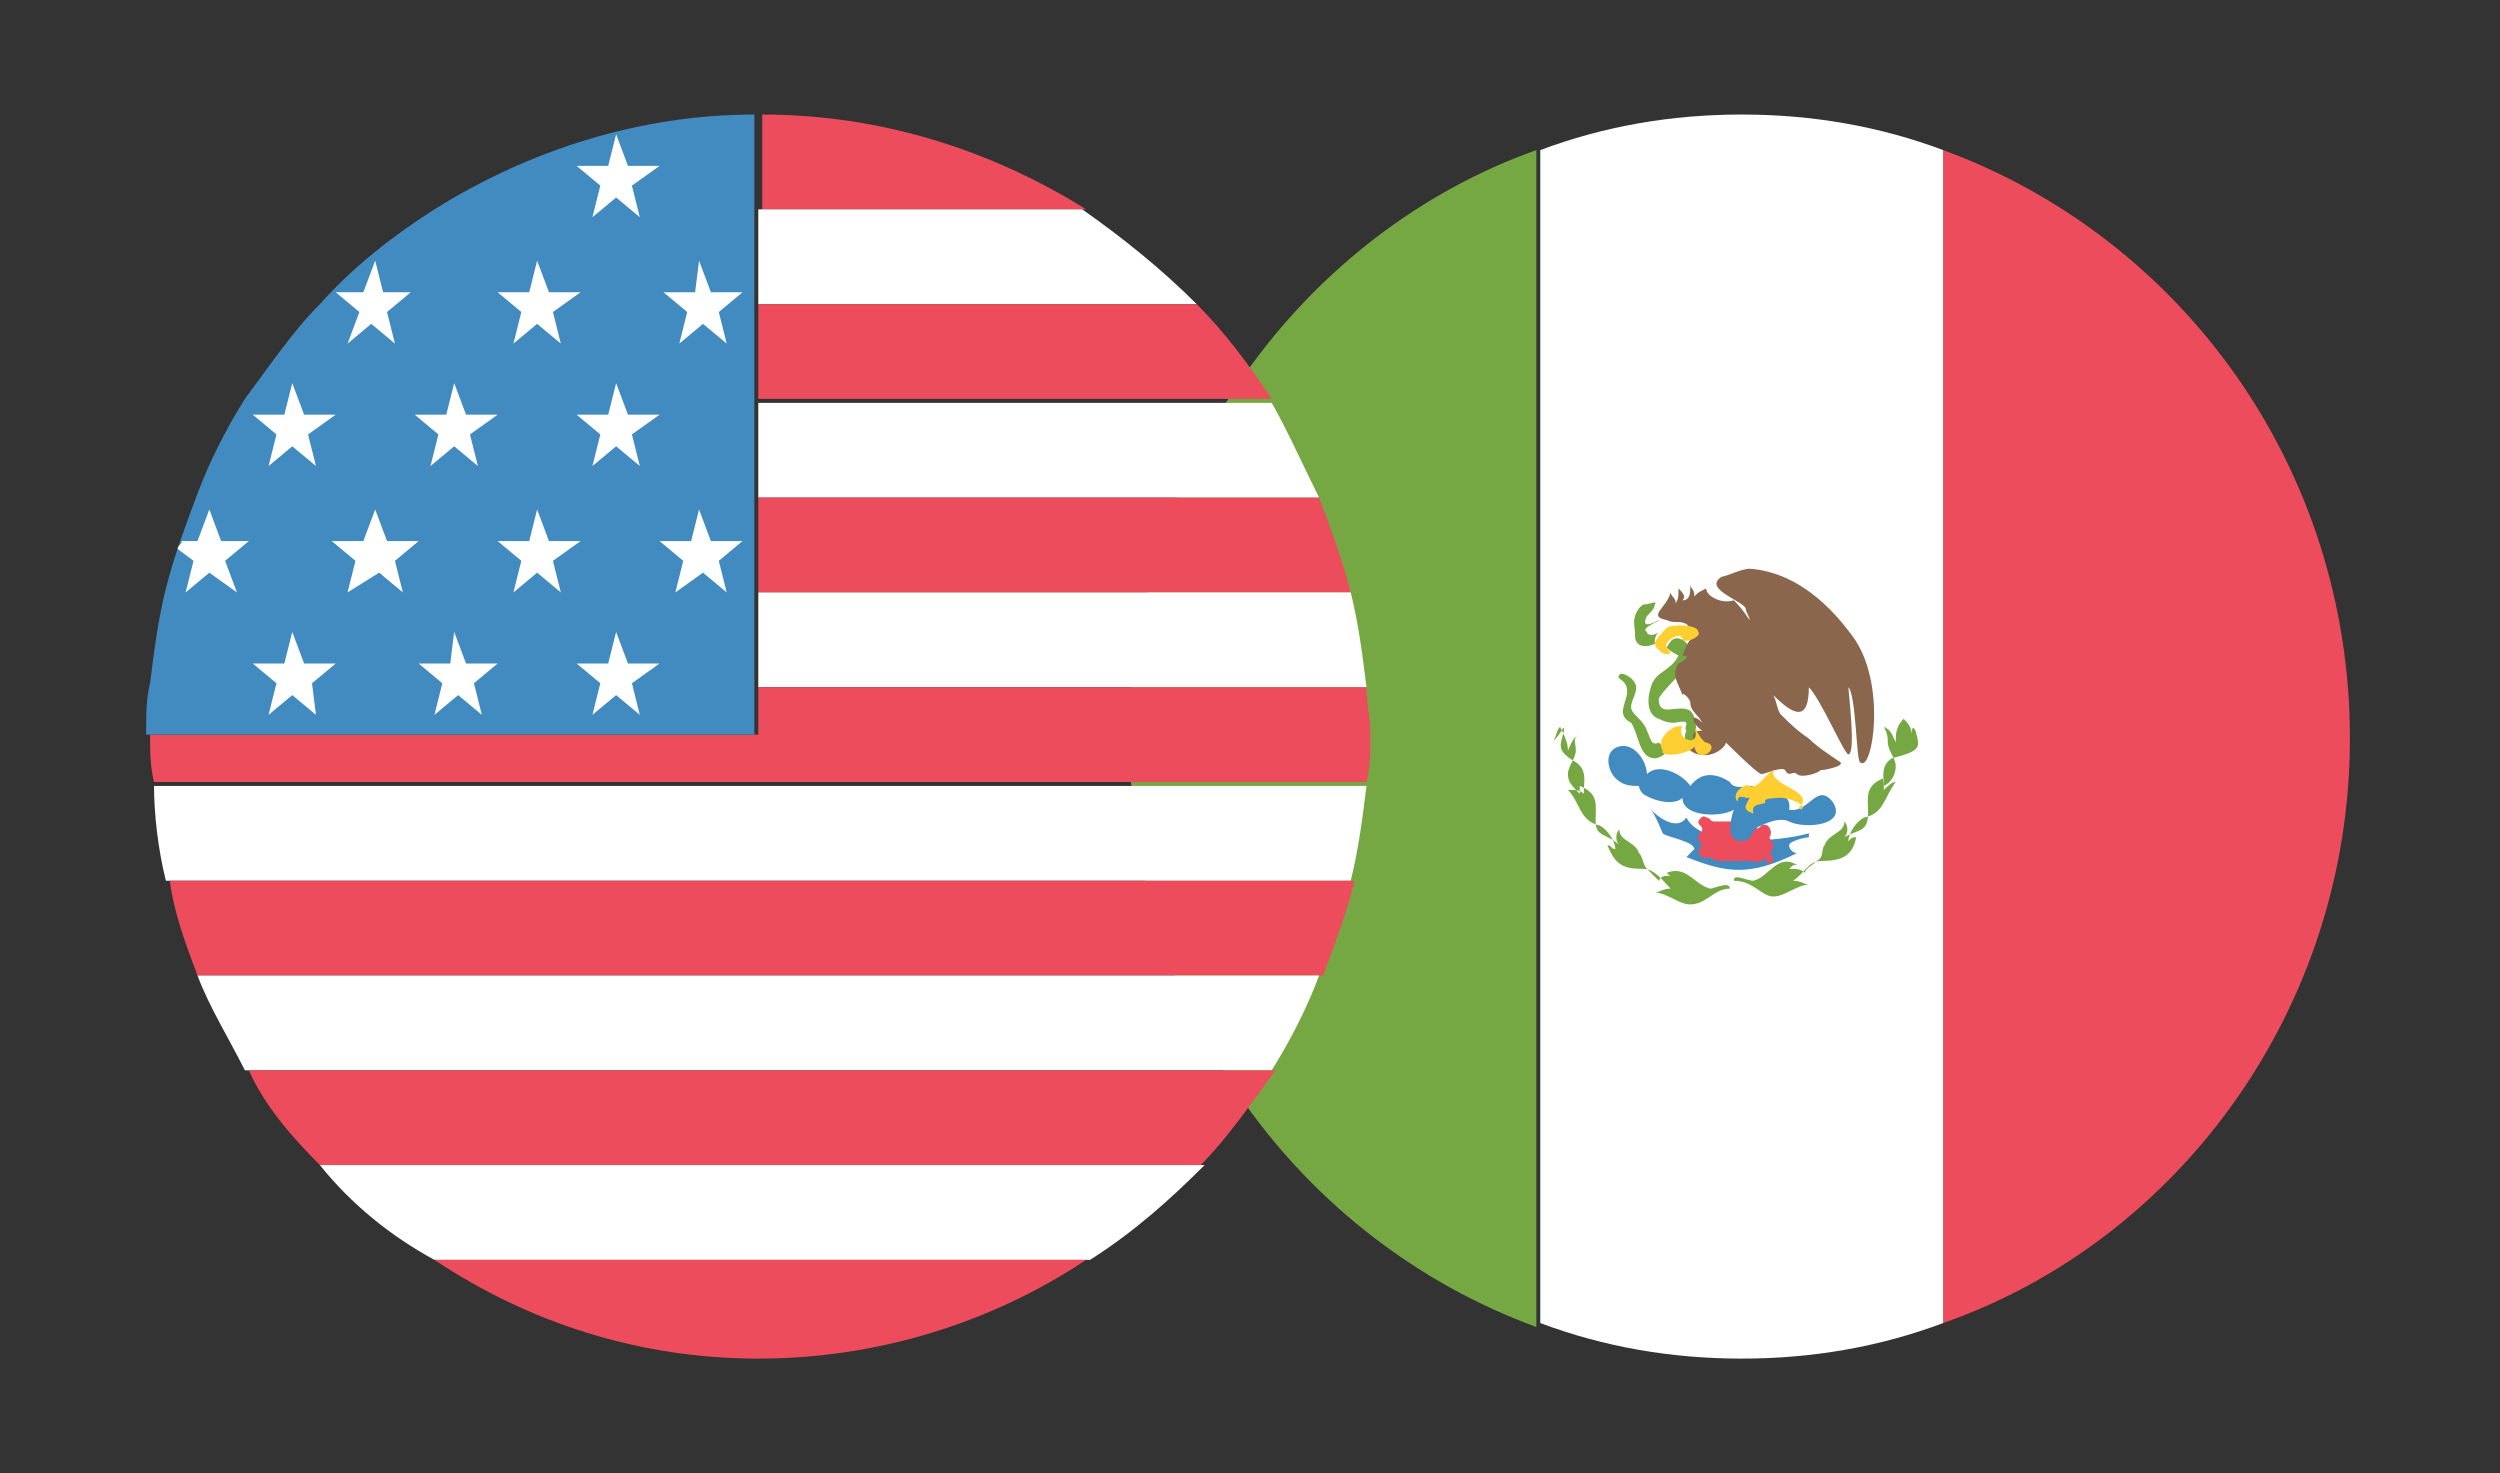 <?xml version="1.0" encoding="UTF-8"?> <svg xmlns="http://www.w3.org/2000/svg" xmlns:xlink="http://www.w3.org/1999/xlink" version="1.1" id="Capa_1" x="0px" y="0px" viewBox="0 0 63.3 37.3" style="enable-background:new 0 0 63.3 37.3;" xml:space="preserve"><rect x="0" y="0" width="63.3" height="37.3" fill="#333333" stroke="none"/> <style type="text/css"> .st0{fill:#FFFFFF;} .st1{fill:#007ABF;} .st2{fill:#ED3B4A;} .st3{fill:#F0DB1F;} .st4{fill:none;stroke:#007ABF;stroke-miterlimit:10;} .st5{fill:#ED4C5C;} .st6{fill:#75A843;} .st7{fill:#428BC1;} .st8{fill:#89664C;} .st9{fill:#FFCE31;} </style> <rect x="53.3" y="71.7" class="st0" width="63.4" height="37.1"></rect> <path class="st1" d="M70.4-5h48.9v29H70.4V-5z"></path> <path class="st2" d="M73-2.3h43.2v22.2H73V-2.3z"></path> <path class="st3" d="M94.6,20.4l1.5,2.7H93L94.6,20.4z"></path> <path class="st1" d="M67.6-30.3c-1.5,0-2.7,1.2-2.8,2.6h-5c-0.1-1.3-0.8-2.5-1.9-3.2l2.4-4.2c0.5,0.4,1.1,0.6,1.7,0.6 c1.6,0,2.9-1.3,2.9-2.9c0-1.6-1.3-2.9-2.9-2.9c-1.6,0-2.9,1.3-2.9,2.9c0,0.8,0.3,1.4,0.8,2l-2.5,4.3c-0.5-0.3-1.1-0.4-1.7-0.4 c-0.7,0-1.3,0.2-1.9,0.5l-2.5-4.4c0.5-0.5,0.8-1.2,0.8-1.9c0-1.6-1.3-2.9-2.9-2.9c-1.6,0-2.9,1.3-2.9,2.9c0,1.6,1.3,2.9,2.9,2.9 c0.7,0,1.3-0.2,1.8-0.6l2.5,4.3c-1,0.7-1.7,1.8-1.7,3.1h-5.1c-0.1-1.5-1.3-2.6-2.8-2.6c-1.6,0-2.9,1.3-2.9,2.9 c0,1.6,1.3,2.9,2.9,2.9c1.5,0,2.7-1.2,2.8-2.6h5.1c0.1,1.3,0.7,2.4,1.8,3.1l-2.5,4.3c-0.5-0.4-1.1-0.6-1.8-0.6 c-1.6,0-2.9,1.3-2.9,2.9c0,1.6,1.3,2.9,2.9,2.9c1.6,0,2.9-1.3,2.9-2.9c0-0.7-0.3-1.4-0.7-1.9l2.5-4.3c0.6,0.3,1.2,0.5,1.9,0.5 c0.6,0,1.2-0.1,1.7-0.4l2.5,4.3c-0.5,0.5-0.7,1.2-0.7,1.9c0,1.6,1.3,2.9,2.9,2.9c1.6,0,2.9-1.3,2.9-2.9c0-1.6-1.3-2.9-2.9-2.9 c-0.7,0-1.3,0.2-1.8,0.6l-2.4-4.2c1.1-0.7,1.8-1.8,1.9-3.2h5c0.1,1.5,1.3,2.6,2.8,2.6c1.6,0,2.9-1.3,2.9-2.9 C70.5-29.1,69.2-30.3,67.6-30.3z"></path> <path class="st2" d="M60.6-35.5c0.3-0.8,0.9-1.3,1.6-1.3c0.7,0,1.3,0.5,1.6,1.3c-0.4,0.4-1,0.6-1.6,0.6C61.5-35,61-35.2,60.6-35.5z"></path> <path class="st2" d="M62.1-37.3c-0.4,0-0.7-0.3-0.7-0.7c0-0.2,0.1-0.4,0.2-0.5c0.1-0.1,0.3-0.2,0.5-0.2c0.4,0,0.7,0.3,0.7,0.7 C62.8-37.6,62.5-37.3,62.1-37.3z"></path> <path class="st2" d="M62.1-39.8c1.3,0,2.4,1.1,2.4,2.4c0,0.6-0.2,1.1-0.5,1.5c-0.3-0.6-0.7-1-1.2-1.2c0.2-0.2,0.4-0.5,0.4-0.8 c0-0.6-0.5-1.1-1.1-1.1c-0.3,0-0.6,0.1-0.8,0.3C61.1-38.5,61-38.3,61-38c0,0.3,0.2,0.6,0.4,0.8c-0.5,0.2-0.9,0.7-1.2,1.2 c-0.3-0.4-0.5-0.9-0.5-1.5C59.7-38.7,60.8-39.8,62.1-39.8z"></path> <path class="st2" d="M46.9-37.4c0-1.3,1.1-2.4,2.4-2.4c1.3,0,2.4,1.1,2.4,2.4c0,0.6-0.2,1.1-0.5,1.5c-0.3-0.6-0.7-1-1.2-1.2 c0.2-0.2,0.4-0.5,0.4-0.8c0-0.6-0.5-1.1-1.1-1.1c-0.6,0-1.1,0.5-1.1,1.1c0,0.3,0.2,0.6,0.4,0.8c-0.5,0.2-0.9,0.7-1.2,1.2 C47.1-36.3,46.9-36.8,46.9-37.4z"></path> <path class="st2" d="M49.3-37.3c-0.4,0-0.7-0.3-0.7-0.7c0-0.4,0.3-0.7,0.7-0.7c0.4,0,0.7,0.3,0.7,0.7C50-37.6,49.7-37.3,49.3-37.3z"></path> <path class="st2" d="M47.7-35.5c0.3-0.8,0.9-1.3,1.6-1.3c0.7,0,1.3,0.5,1.6,1.3c-0.4,0.4-1,0.6-1.6,0.6C48.7-35,48.2-35.2,47.7-35.5 z"></path> <path class="st2" d="M47.7-15.9c0.3-0.8,0.9-1.3,1.6-1.3s1.3,0.5,1.6,1.3c-0.4,0.4-1,0.6-1.6,0.6C48.7-15.3,48.2-15.5,47.7-15.9z"></path> <path class="st2" d="M49.3-17.6c-0.4,0-0.7-0.3-0.7-0.7c0-0.4,0.3-0.7,0.7-0.7c0.4,0,0.7,0.3,0.7,0.7C50-17.9,49.7-17.6,49.3-17.6z"></path> <path class="st2" d="M51.2-16.2c-0.3-0.6-0.7-1-1.2-1.2c0.2-0.2,0.4-0.5,0.4-0.8c0-0.6-0.5-1.1-1.1-1.1c-0.6,0-1.1,0.5-1.1,1.1 c0,0.3,0.2,0.6,0.4,0.8c-0.5,0.2-0.9,0.7-1.2,1.2c-0.3-0.4-0.5-0.9-0.5-1.5c0-1.3,1.1-2.4,2.4-2.4c1.3,0,2.4,1.1,2.4,2.4 C51.7-17.1,51.5-16.6,51.2-16.2z"></path> <path class="st2" d="M60.6-15.9c0.3-0.8,0.9-1.3,1.6-1.3c0.7,0,1.3,0.5,1.6,1.3c-0.4,0.4-1,0.6-1.6,0.6C61.5-15.3,61-15.5,60.6-15.9 z"></path> <path class="st2" d="M62.1-17.6c-0.4,0-0.7-0.3-0.7-0.7c0-0.2,0.1-0.4,0.2-0.5c0.1-0.1,0.3-0.2,0.5-0.2c0.4,0,0.7,0.3,0.7,0.7 C62.8-17.9,62.5-17.6,62.1-17.6z"></path> <path class="st2" d="M64.5-17.7c0,0.6-0.2,1.1-0.5,1.5c-0.3-0.6-0.7-1-1.2-1.2c0.2-0.2,0.4-0.5,0.4-0.8c0-0.6-0.5-1.1-1.1-1.1 c-0.3,0-0.6,0.1-0.8,0.3c-0.2,0.2-0.3,0.5-0.3,0.8c0,0.3,0.2,0.6,0.4,0.8c-0.5,0.2-0.9,0.7-1.2,1.2c-0.3-0.4-0.5-0.9-0.5-1.5 c0-1.3,1.1-2.4,2.4-2.4C63.4-20.1,64.5-19,64.5-17.7z"></path> <path class="st2" d="M42.3-25.6c0.3-0.8,0.9-1.3,1.6-1.3c0.7,0,1.3,0.5,1.6,1.3c-0.4,0.4-1,0.6-1.6,0.6 C43.2-25.1,42.7-25.3,42.3-25.6z"></path> <path class="st2" d="M43.8-27.4c-0.4,0-0.7-0.3-0.7-0.7s0.3-0.7,0.7-0.7c0.4,0,0.7,0.3,0.7,0.7S44.2-27.4,43.8-27.4z"></path> <path class="st2" d="M45.7-26c-0.3-0.6-0.7-1-1.2-1.2c0.2-0.2,0.4-0.5,0.4-0.8c0-0.6-0.5-1.1-1.1-1.1c-0.6,0-1.1,0.5-1.1,1.1 c0,0.3,0.2,0.6,0.4,0.8c-0.5,0.2-0.9,0.7-1.2,1.2c-0.3-0.4-0.5-0.9-0.5-1.5c0-1.3,1.1-2.4,2.4-2.4c1.3,0,2.4,1.1,2.4,2.4 C46.2-26.9,46-26.4,45.7-26z"></path> <path class="st3" d="M53.4-24.8c0.4-1.2,1.4-2,2.4-2c1,0,1.9,0.8,2.4,2c-0.6,0.6-1.5,0.9-2.4,0.9C54.9-23.9,54.1-24.2,53.4-24.8z"></path> <path class="st3" d="M55.8-27.2c-0.6,0-1.1-0.5-1.1-1.1c0-0.3,0.1-0.6,0.3-0.8c0.2-0.2,0.5-0.3,0.8-0.3c0.6,0,1.1,0.5,1.1,1.1 C56.9-27.7,56.4-27.2,55.8-27.2z"></path> <path class="st3" d="M58.5-25.1c-0.4-1-1.1-1.7-1.8-2c0.4-0.3,0.7-0.7,0.7-1.2c0-0.8-0.7-1.5-1.5-1.5c-0.4,0-0.8,0.2-1.1,0.4 c-0.3,0.3-0.4,0.7-0.4,1.1c0,0.5,0.3,1,0.7,1.2c-0.8,0.3-1.4,1-1.8,2c-0.6-0.6-0.9-1.5-0.9-2.4c0-2,1.6-3.6,3.6-3.6 c2,0,3.6,1.6,3.6,3.6C59.4-26.6,59-25.8,58.5-25.1z"></path> <path class="st2" d="M66.1-25.6c0.3-0.8,0.9-1.3,1.6-1.3c0.7,0,1.3,0.5,1.6,1.3c-0.4,0.4-1,0.6-1.6,0.6C67-25.1,66.5-25.3,66.1-25.6 z"></path> <path class="st2" d="M67.6-27.4c-0.4,0-0.7-0.3-0.7-0.7s0.3-0.7,0.7-0.7c0.4,0,0.7,0.3,0.7,0.7S68-27.4,67.6-27.4z"></path> <path class="st2" d="M69.5-26c-0.3-0.6-0.7-1-1.2-1.2c0.2-0.2,0.4-0.5,0.4-0.8c0-0.6-0.5-1.1-1.1-1.1s-1.1,0.5-1.1,1.1 c0,0.3,0.2,0.6,0.4,0.8C66.4-27,66-26.6,65.8-26c-0.3-0.4-0.5-0.9-0.5-1.5c0-1.3,1.1-2.4,2.4-2.4c1.3,0,2.4,1.1,2.4,2.4 C70.1-26.9,69.9-26.4,69.5-26z"></path> <g> <circle class="st2" cx="-59.4" cy="-38.4" r="18"></circle> <g> <circle class="st4" cx="-59.4" cy="-38.4" r="11.4"></circle> <ellipse class="st4" cx="-59.4" cy="-38.4" rx="3.8" ry="11.4"></ellipse> <ellipse class="st4" cx="-59.4" cy="-38.4" rx="11.4" ry="3.8"></ellipse> </g> </g> <g> <g> <circle class="st2" cx="85" cy="90.3" r="11.9"></circle> </g> <g> <g> <rect x="79.1" y="75.9" transform="matrix(0.877 -0.481 0.481 0.877 -28.711 48.089)" class="st1" width="0.6" height="8.2"></rect> </g> <g> <rect x="75.3" y="100.2" transform="matrix(0.48 -0.877 0.877 0.48 -46.867 121.858)" class="st1" width="8.2" height="0.6"></rect> </g> <g> <rect x="92.5" y="89.9" class="st1" width="8.2" height="0.6"></rect> </g> </g> <g> <g> <path class="st1" d="M85,98.1c-4.3,0-7.9-3.5-7.9-7.9s3.5-7.9,7.9-7.9c4.3,0,7.9,3.5,7.9,7.9S89.3,98.1,85,98.1z M85,83 c-4,0-7.2,3.2-7.2,7.2s3.2,7.2,7.2,7.2c4,0,7.2-3.2,7.2-7.2S89,83,85,83z"></path> </g> <g> <path class="st1" d="M85,98.1c-1.8,0-2.8-4-2.8-7.9s1-7.9,2.8-7.9c1.8,0,2.8,4,2.8,7.9S86.8,98.1,85,98.1z M85,83 c-1,0-2.2,3-2.2,7.2s1.2,7.2,2.2,7.2c1,0,2.2-3,2.2-7.2S86,83,85,83z"></path> </g> <g> <path class="st1" d="M85,93.1c-3.8,0-7.9-1-7.9-2.8c0-1.8,4-2.8,7.9-2.8c3.8,0,7.9,1,7.9,2.8C92.8,92.1,88.8,93.1,85,93.1z M85,88.1c-4.3,0-7.2,1.2-7.2,2.2c0,1,3,2.2,7.2,2.2c4.3,0,7.2-1.2,7.2-2.2C92.2,89.2,89.2,88.1,85,88.1z"></path> </g> </g> <g> <g> <rect x="69.3" y="89.9" class="st1" width="8.2" height="0.6"></rect> </g> <g> <rect x="90.2" y="96.4" transform="matrix(0.877 -0.481 0.481 0.877 -37.181 55.972)" class="st1" width="0.6" height="8.2"></rect> </g> <g> <rect x="86.5" y="79.7" transform="matrix(0.48 -0.877 0.877 0.48 -23.147 120.995)" class="st1" width="8.2" height="0.6"></rect> </g> </g> <g> <g> <g> <rect x="88.1" y="74.9" class="st3" width="1.3" height="0.6"></rect> </g> <g> <rect x="85.6" y="74.9" class="st3" width="1.3" height="0.6"></rect> </g> <g> <rect x="83.1" y="74.9" class="st3" width="1.3" height="0.6"></rect> </g> <g> <rect x="80.6" y="74.9" class="st3" width="1.3" height="0.6"></rect> </g> </g> <g> <g> <rect x="73.2" y="79.1" transform="matrix(0.5 -0.866 0.866 0.5 -31.915 103.617)" class="st3" width="1.3" height="0.6"></rect> </g> <g> <rect x="71.9" y="81.3" transform="matrix(0.5 -0.866 0.866 0.5 -34.426 103.617)" class="st3" width="1.3" height="0.6"></rect> </g> <g> <rect x="70.7" y="83.5" transform="matrix(0.499 -0.866 0.866 0.499 -36.919 103.723)" class="st3" width="1.3" height="0.6"></rect> </g> <g> <rect x="69.4" y="85.7" transform="matrix(0.5 -0.866 0.866 0.5 -39.442 103.67)" class="st3" width="1.3" height="0.6"></rect> </g> </g> <g> <g> <rect x="69.7" y="93.9" transform="matrix(0.866 -0.5 0.5 0.866 -37.878 47.681)" class="st3" width="0.6" height="1.3"></rect> </g> <g> <rect x="71" y="96.1" transform="matrix(0.866 -0.5 0.5 0.866 -38.818 48.646)" class="st3" width="0.6" height="1.3"></rect> </g> <g> <rect x="72.2" y="98.3" transform="matrix(0.866 -0.5 0.5 0.866 -39.75 49.594)" class="st3" width="0.6" height="1.3"></rect> </g> <g> <rect x="73.5" y="100.4" transform="matrix(0.866 -0.5 0.5 0.866 -40.649 50.467)" class="st3" width="0.6" height="1.3"></rect> </g> </g> <g> <g> <rect x="80.6" y="105" class="st3" width="1.3" height="0.6"></rect> </g> <g> <rect x="83.1" y="105" class="st3" width="1.3" height="0.6"></rect> </g> <g> <rect x="85.6" y="105" transform="matrix(1 -1.953121e-03 1.953121e-03 1 -0.206 0.169)" class="st3" width="1.3" height="0.6"></rect> </g> <g> <rect x="88.1" y="105" class="st3" width="1.3" height="0.6"></rect> </g> </g> <g> <g> <rect x="95.5" y="100.7" transform="matrix(0.5 -0.866 0.866 0.5 -39.455 133.754)" class="st3" width="1.3" height="0.6"></rect> </g> <g> <rect x="96.8" y="98.6" transform="matrix(0.5 -0.866 0.866 0.5 -36.944 133.755)" class="st3" width="1.3" height="0.6"></rect> </g> <g> <rect x="98" y="96.4" transform="matrix(0.499 -0.866 0.866 0.499 -34.396 133.885)" class="st3" width="1.3" height="0.6"></rect> </g> <g> <rect x="99.3" y="94.2" transform="matrix(0.499 -0.866 0.866 0.499 -31.882 133.884)" class="st3" width="1.3" height="0.6"></rect> </g> </g> <g> <g> <rect x="99.6" y="85.4" transform="matrix(0.866 -0.5 0.5 0.866 -29.604 61.472)" class="st3" width="0.6" height="1.3"></rect> </g> <g> <rect x="98.4" y="83.2" transform="matrix(0.866 -0.5 0.5 0.866 -28.694 60.607)" class="st3" width="0.6" height="1.3"></rect> </g> <g> <rect x="97.1" y="81" transform="matrix(0.866 -0.501 0.501 0.866 -27.783 59.739)" class="st3" width="0.6" height="1.3"></rect> </g> <g> <rect x="95.8" y="78.8" transform="matrix(0.866 -0.5 0.5 0.866 -26.854 58.766)" class="st3" width="0.6" height="1.3"></rect> </g> </g> </g> <g> <g> <path class="st1" d="M67.4,92.5c-1.2,0-2.2-1-2.2-2.2s1-2.2,2.2-2.2c1.2,0,2.2,1,2.2,2.2S68.6,92.5,67.4,92.5z M67.4,88.7 c-0.9,0-1.6,0.7-1.6,1.6c0,0.9,0.7,1.6,1.6,1.6c0.9,0,1.6-0.7,1.6-1.6C69,89.4,68.3,88.7,67.4,88.7z"></path> </g> <g> <path class="st1" d="M76.2,108.2c-1.2,0-2.2-1-2.2-2.2s1-2.2,2.2-2.2c1.2,0,2.2,1,2.2,2.2S77.4,108.2,76.2,108.2z M76.2,104.4 c-0.9,0-1.6,0.7-1.6,1.6c0,0.9,0.7,1.6,1.6,1.6c0.9,0,1.6-0.7,1.6-1.6C77.8,105.1,77.1,104.4,76.2,104.4z"></path> </g> <g> <path class="st1" d="M93.8,108.2c-1.2,0-2.2-1-2.2-2.2s1-2.2,2.2-2.2s2.2,1,2.2,2.2S95,108.2,93.8,108.2z M93.8,104.4 c-0.9,0-1.6,0.7-1.6,1.6c0,0.9,0.7,1.6,1.6,1.6s1.6-0.7,1.6-1.6C95.4,105.1,94.6,104.4,93.8,104.4z"></path> </g> <g> <path class="st1" d="M76.2,76.8c-1.2,0-2.2-1-2.2-2.2s1-2.2,2.2-2.2c1.2,0,2.2,1,2.2,2.2S77.4,76.8,76.2,76.8z M76.2,73 c-0.9,0-1.6,0.7-1.6,1.6s0.7,1.6,1.6,1.6c0.9,0,1.6-0.7,1.6-1.6S77.1,73,76.2,73z"></path> </g> <g> <path class="st1" d="M93.8,76.8c-1.2,0-2.2-1-2.2-2.2s1-2.2,2.2-2.2s2.2,1,2.2,2.2S95,76.8,93.8,76.8z M93.8,73 c-0.9,0-1.6,0.7-1.6,1.6s0.7,1.6,1.6,1.6s1.6-0.7,1.6-1.6S94.6,73,93.8,73z"></path> </g> <g> <path class="st1" d="M102.6,92.5c-1.2,0-2.2-1-2.2-2.2s1-2.2,2.2-2.2s2.2,1,2.2,2.2S103.8,92.5,102.6,92.5z M102.6,88.7 c-0.9,0-1.6,0.7-1.6,1.6c0,0.9,0.7,1.6,1.6,1.6s1.6-0.7,1.6-1.6C104.1,89.4,103.4,88.7,102.6,88.7z"></path> </g> </g> </g> <g> <g id="Mexico_00000103237432170576207030000006342468555432463806_"> <path class="st5" d="M59.5,18.7c0-6.9-4.3-12.7-10.3-14.9v29.7C55.2,31.4,59.5,25.5,59.5,18.7"></path> <path class="st6" d="M28.6,18.7c0,6.9,4.3,12.7,10.3,14.9V3.8C33,5.9,28.6,11.8,28.6,18.7z"></path> <path class="st0" d="M49.2,3.8c-1.6-0.6-3.3-0.9-5.1-0.9c-1.8,0-3.5,0.3-5.1,0.9v29.7c1.6,0.6,3.3,0.9,5.1,0.9 c1.8,0,3.5-0.3,5.1-0.9V3.8"></path> <path class="st6" d="M48.5,18.5c-0.1-0.2-0.1,0.1-0.1,0.1c0-0.2-0.1-0.3-0.2-0.4c-0.2,0.2-0.2,0.4-0.2,0.6 c-0.1-0.2-0.1-0.3-0.3-0.4c0.1,0.2,0.1,0.3,0.1,0.4c0,0.2,0.2,0.4,0.2,0.6s-0.1,0.4-0.3,0.5v-0.2c-0.5,0.2-0.4,0.5-0.4,0.9 c0,0.5-0.3,0.4-0.6,0.6c0.1-0.1,0.1-0.3,0-0.4c0,0.3-0.4,0.3-0.5,0.6c-0.1,0.1,0,0.3-0.2,0.4c-0.1,0.1-0.3,0.2-0.3,0.3 c-0.1-0.1-0.2-0.1-0.4-0.1c0.1-0.1,0.1-0.1,0.2-0.1c-0.5-0.3-0.7,0.3-1.1,0.4c-0.2,0-0.5-0.2-0.5,0c0.5,0,0.7,0.4,1,0.4 c0.3,0,0.6-0.3,0.9-0.3c-0.1,0-0.2-0.1-0.4-0.1c0.3-0.2,0.4-0.5,0.7-0.5c0.5,0,0.8-0.1,0.9-0.6c-0.1,0-0.1,0-0.2,0.1 c0-0.2,0.2-0.5,0.4-0.6c0.5-0.1,0.5-0.5,0.8-0.9c-0.1,0-0.2,0.1-0.3,0.2c0-0.3-0.1-0.6,0.2-0.8C48.7,19,48.6,18.9,48.5,18.5"></path> <path class="st6" d="M39.6,18.5c-0.1,0.4-0.2,0.5,0.3,0.8c0.3,0.2,0.2,0.5,0.2,0.8C40,20,39.9,20,39.7,20c0.3,0.3,0.3,0.8,0.8,0.9 c0.2,0.1,0.4,0.4,0.4,0.6c-0.1,0-0.1-0.1-0.2-0.1c0.2,0.5,0.4,0.6,0.9,0.6c0.3,0,0.5,0.3,0.7,0.5c-0.2,0-0.3,0.1-0.4,0.1 c0.3,0,0.6,0.3,0.9,0.3c0.4,0,0.6-0.4,1-0.4c0-0.2-0.4,0-0.5,0c-0.4-0.1-0.6-0.6-1.1-0.4c0.1,0.1,0.1,0.1,0.2,0.1 c-0.1,0-0.3-0.1-0.4,0.1c-0.1-0.1-0.2-0.2-0.3-0.3c-0.1-0.1-0.1-0.3-0.2-0.4c-0.1-0.3-0.5-0.3-0.5-0.6c-0.1,0.1-0.1,0.3,0,0.4 c-0.3-0.3-0.6-0.2-0.6-0.6c0-0.4,0.1-0.7-0.4-0.9v0.2c-0.2-0.2-0.3-0.3-0.3-0.5c0-0.2,0.2-0.4,0.2-0.6c0-0.2-0.1-0.3,0.1-0.4 c-0.2,0.1-0.2,0.2-0.3,0.4c0-0.2-0.1-0.4-0.2-0.6c-0.1,0.1-0.1,0.3-0.2,0.4C39.6,18.5,39.6,18.3,39.6,18.5"></path> <path class="st7" d="M45.5,21.6c-0.1,0-0.2-0.1-0.2-0.2c0-0.1,0.4-0.2,0.5-0.2v-0.1c-0.7,0.2-2.7,0.4-3.1-0.4 c-0.2,0.3-0.6,0.1-0.9-0.2c0.1,0.1,0.3,0.6,0.3,0.6c0.1,0.1,0.8,0.2,0.8,0.4l-0.2,0.2C43.7,22.1,44.3,22.2,45.5,21.6"></path> <path class="st5" d="M44.8,21.6c0.1-0.1,0.1-0.1,0.1-0.2l-0.1-0.2c0.1-0.1,0-0.4-0.2-0.3c-0.1,0.1-0.1,0.1-0.2,0 c-0.1,0-0.1-0.1-0.1-0.1h-0.9c-0.1,0-0.1-0.1-0.2-0.1c-0.1-0.1-0.2,0.1-0.2,0.1c0,0.1,0.1,0.1,0.1,0.2c0,0.1-0.1,0.1-0.1,0.2 c0,0.1,0.1,0.2,0.1,0.2c-0.2,0.2,0,0.4,0.2,0.3c0.1,0.1,0.2,0.1,0.4,0.1h0.6c0.1,0,0.3,0.1,0.4-0.1C44.8,22.1,45,21.7,44.8,21.6"></path> <path class="st7" d="M46.4,20.3c-0.4-0.5-0.6,0.3-1.1,0.2c0.1-0.6-0.8-0.4-1.1-0.3c0.1-0.1,0.1-0.2,0.2-0.3 c-0.2,0-0.5,0.1-0.6-0.1c-0.3-0.2-0.7-0.3-1,0.1c-0.2-0.3-0.8-0.6-1.1-0.3c0-0.3-0.3-0.8-0.7-0.7c-0.4,0.1-0.3,0.6-0.1,0.8 c0.2,0.2,0.4,0.2,0.6,0.2c0,0.1,0.1,0.2,0.1,0.2c0.3,0.2,0.8,0.3,1,0.1c0,0.5,1,0.5,1.3,0.3c-0.1,0.3-0.2,0.8,0.2,0.8 c0.3,0,0.2-0.3,0.5-0.4c0.2-0.1,0.5-0.2,0.7-0.1C45.7,21,46.8,20.9,46.4,20.3"></path> <path class="st6" d="M42.2,19c-0.1-0.1-0.2-0.2-0.2-0.2c-0.2,0.1-0.2-0.1-0.3-0.3c-0.1-0.3-0.4-0.4-0.4-0.6s0.2-0.4,0.1-0.6 C41.3,17.1,41,17,41,17.1c-0.1,0.1,0.2,0.1,0.2,0.4c0,0.3-0.3,0.6,0.1,0.8c0.2,0.3,0.2,0.9,0.6,0.9C42,19.2,42.2,19.1,42.2,19"></path> <path class="st6" d="M43,18.7c-0.1-0.2,0-0.5-0.2-0.7c-0.3-0.2-0.8,0.2-0.8-0.3c0-0.1,0.6-0.7,0.7-0.8c0.2-0.2,0.1-0.6-0.1-0.7 c-0.2-0.1-0.3,0-0.4,0.2c0.1,0.1,0.3,0.2,0.3,0.2c-0.2,0.4-0.6,0.4-0.7,0.8c-0.1,0.3-0.1,0.7,0.2,0.8c0.2,0.1,0.3,0.1,0.4,0.1 c0.5-0.1,0.2,0.1,0.3,0.2C42.6,18.7,42.7,19,43,18.7"></path> <path class="st6" d="M41.4,16.1c0,0.3,0.3,0.3,0.5,0.2c0-0.1,0-0.2,0.1-0.3c-0.1,0.1-0.3,0.1-0.3,0c-0.2-0.1,0.4-0.3,0.3-0.3 c0,0-0.5,0.3-0.3-0.1c0.1-0.1,0.2-0.2,0.2-0.3c0.1-0.1-0.2,0-0.2,0c-0.1,0-0.1,0-0.2,0.1C41.3,15.7,41.4,15.8,41.4,16.1"></path> <path class="st8" d="M46.9,16.1c-0.3-0.4-1.2-1.6-2.6-1.7c-0.2,0-0.6,0.2-0.7,0.2c-0.5,0.3,0.5,0.6,0.6,0.8c0,0.1,0.1,0.2,0.1,0.3 c-0.2-0.3-0.3-0.4-0.4-0.5c-0.3,0.1-0.7-0.1-0.7-0.3C43,15,43,15,42.9,15.1c0-0.2-0.1-0.2-0.1-0.3c0,0.2,0,0.4-0.2,0.4 c0.1-0.1,0-0.2-0.1-0.3c0,0.2,0,0.3-0.1,0.4c0.1-0.1-0.1-0.2-0.1-0.3c-0.1,0.4-0.6,0.6-0.1,0.7c0.2,0.1,0.3,0,0.5,0.1 c0.1,0.1,0.2,0.2,0.2,0.1c0,0.1-0.2,0.3-0.1,0.3c-0.1,0.1-0.2,0.4-0.2,0.4c0.2,0,0.1,0.1-0.1,0.2c-0.2,0.3,0,0.5,0.1,0.8 c0-0.1,0.2,0.1,0.2,0.2c0,0.2,0.2,0.3,0.3,0.5c-0.3-0.3-0.3,0,0,0.2c-0.3,0-0.3,0.2-0.1,0.3c-0.6,0-0.1,0.3,0,0.3 c0.4,0.1,0.7-0.2,0.7-0.3c0,0,0.8,0.8,0.9,0.8s0.5-0.2,0.6-0.1c0.1,0.2,0.2,0,0.3,0.1c0.1,0.1,0.5,0,0.6-0.1 c0.1,0,0.6-0.1,0.5-0.2c-0.3-0.2-0.6-0.4-0.8-0.6c-0.3-0.2-0.5-0.4-0.7-0.6c-0.1-0.1-0.1-0.3-0.2-0.5c0.5,0.5,0.9,0.7,0.9-0.2 c0.3,0.3,0.9,1.7,1,1.7c0.2,0,0-1.6,0-1.7c0.2,0.2,0.2,1.9,0.3,1.9C47.4,19.6,47.8,17.3,46.9,16.1"></path> <path class="st9" d="M43.2,18.8c-0.1,0-0.3-0.4-0.3-0.4c0.2,0.6-0.5,0.3-0.3,0c-0.2-0.1-0.7,0.3-0.5,0.6c-0.1,0.2,0.7,0.1,0.8-0.1 C43,19.4,43.6,18.9,43.2,18.8"></path> <path class="st9" d="M45.6,20.4c0.3-0.4-0.8-0.5-0.7-0.9c-0.2,0.1-0.4,0.5-0.6,0.4c-0.1-0.1-0.5,0.2-0.3,0.4 c0-0.2,0.1-0.1,0.3-0.1c-0.1,0.2-0.2,0.3,0.1,0.4c-0.1-0.3,0.3-0.2,0.3-0.3c-0.1-0.1,0.4-0.1,0.4-0.1c0.2,0,0.7,0.2,0.5,0.3 C45.5,20.4,45.6,20.4,45.6,20.4"></path> <path class="st9" d="M42.2,15.9c-0.1,0.1-0.3,0.3-0.3,0.4c0,0.1,0.3,0.4,0.4,0.2c-0.3-0.2,0.1-0.4,0.2-0.4c0.1,0,0.1,0.1,0.1,0.1 c0.1,0.1,0.5-0.1,0.4-0.2C43,15.8,42.3,15.8,42.2,15.9"></path> </g> <g id="United_States_of_America_00000165955190926046107590000017922111425375218067_"> <path class="st5" d="M27.5,5.3c-2.4-1.5-5.2-2.4-8.2-2.4v2.4H27.5"></path> <path class="st0" d="M19.2,7.7h11.1c-0.9-0.9-1.9-1.7-2.9-2.4h-8.2V7.7z"></path> <path class="st5" d="M19.2,10.1h13c-0.6-0.9-1.2-1.7-1.9-2.4H19.2V10.1z"></path> <path class="st0" d="M19.2,12.6h14.2c-0.4-0.8-0.8-1.7-1.2-2.4h-13V12.6"></path> <path class="st5" d="M19.2,15h15c-0.2-0.8-0.5-1.6-0.8-2.4H19.2V15z"></path> <path class="st0" d="M19.2,17.4h15.4c-0.1-0.8-0.2-1.6-0.4-2.4h-15V17.4"></path> <path class="st5" d="M34.6,17.4H19.2v1.2H3.8c0,0.4,0,0.8,0.1,1.2h30.7c0.1-0.4,0.1-0.8,0.1-1.2S34.6,17.8,34.6,17.4"></path> <path class="st0" d="M4.2,22.3h30c0.2-0.8,0.3-1.6,0.4-2.4H3.9C3.9,20.6,4,21.5,4.2,22.3"></path> <path class="st5" d="M5,24.7h28.5c0.3-0.8,0.6-1.6,0.8-2.4h-30C4.4,23.1,4.7,23.9,5,24.7"></path> <path class="st0" d="M6.2,27.1h26c0.5-0.8,0.9-1.6,1.2-2.4H5C5.3,25.5,5.8,26.3,6.2,27.1"></path> <path class="st5" d="M8.1,29.5h22.3c0.7-0.7,1.3-1.6,1.9-2.4h-26C6.7,28,7.4,28.8,8.1,29.5"></path> <path class="st0" d="M11,31.9h16.6c1.1-0.7,2-1.5,2.9-2.4H8.1C8.9,30.5,9.9,31.3,11,31.9"></path> <path class="st5" d="M19.2,34.4c3,0,5.9-0.9,8.3-2.5H11C13.4,33.5,16.2,34.4,19.2,34.4"></path> <path class="st7" d="M11,5.3C9.9,6,8.9,6.8,8.1,7.7c-0.7,0.7-1.3,1.6-1.9,2.4c-0.5,0.8-0.9,1.6-1.2,2.4c-0.3,0.8-0.6,1.6-0.8,2.4 c-0.2,0.8-0.3,1.6-0.4,2.4c-0.1,0.4-0.1,0.8-0.1,1.3h15.4V2.9C16.2,2.9,13.4,3.8,11,5.3"></path> <path class="st0" d="M15.6,3.4l0.3,0.8h0.8L16,4.7l0.2,0.8L15.6,5L15,5.5l0.2-0.8l-0.6-0.5h0.8L15.6,3.4z"></path> <path class="st0" d="M17.7,6.6l0.3,0.8h0.8l-0.6,0.5l0.2,0.8l-0.6-0.5l-0.6,0.5l0.2-0.8l-0.6-0.5h0.8L17.7,6.6z"></path> <path class="st0" d="M13.6,6.6l0.3,0.8h0.8L14,7.9l0.2,0.8l-0.6-0.5L13,8.7l0.2-0.8l-0.6-0.5h0.8L13.6,6.6z"></path> <path class="st0" d="M15.6,9.7l0.3,0.8h0.8L16,11l0.2,0.8l-0.6-0.5L15,11.8l0.2-0.8l-0.6-0.5h0.8L15.6,9.7z"></path> <path class="st0" d="M11.5,9.7l0.3,0.8h0.8L11.9,11l0.2,0.8l-0.6-0.5l-0.6,0.5l0.2-0.8l-0.6-0.5h0.8L11.5,9.7z"></path> <path class="st0" d="M7.4,9.7l0.3,0.8h0.8L7.8,11L8,11.8l-0.6-0.5l-0.6,0.5L7,11l-0.6-0.5h0.8L7.4,9.7z"></path> <path class="st0" d="M17.7,12.9l0.3,0.8h0.8l-0.6,0.5l0.2,0.8l-0.6-0.5L17.1,15l0.2-0.8l-0.6-0.5h0.8L17.7,12.9z"></path> <path class="st0" d="M13.6,12.9l0.3,0.8h0.8L14,14.2l0.2,0.8l-0.6-0.5L13,15l0.2-0.8l-0.6-0.5h0.8L13.6,12.9z"></path> <path class="st0" d="M9.5,12.9l0.3,0.8h0.8l-0.6,0.5l0.2,0.8l-0.6-0.5L8.8,15L9,14.2l-0.6-0.5h0.8L9.5,12.9z"></path> <path class="st0" d="M15.6,16l0.3,0.8h0.8L16,17.3l0.2,0.8l-0.6-0.5L15,18.1l0.2-0.8l-0.6-0.5h0.8L15.6,16z"></path> <path class="st0" d="M11.5,16l0.3,0.8h0.8l-0.6,0.5l0.2,0.8l-0.6-0.5l-0.6,0.5l0.2-0.8l-0.6-0.5h0.8L11.5,16z"></path> <path class="st0" d="M7.4,16l0.3,0.8h0.8l-0.6,0.5L8,18.1l-0.6-0.5l-0.6,0.5L7,17.3l-0.6-0.5h0.8L7.4,16z"></path> <path class="st0" d="M8.8,8.7l0.6-0.5l0.6,0.5L9.8,7.9l0.6-0.5H9.7L9.5,6.6L9.2,7.4H8.5l0.6,0.5L8.8,8.7"></path> <path class="st0" d="M4.7,15l0.6-0.5L6,15l-0.3-0.8l0.6-0.5H5.6l-0.3-0.8l-0.3,0.8H4.6c0,0.1-0.1,0.1-0.1,0.2l0.4,0.3L4.7,15"></path> </g> </g> </svg> 